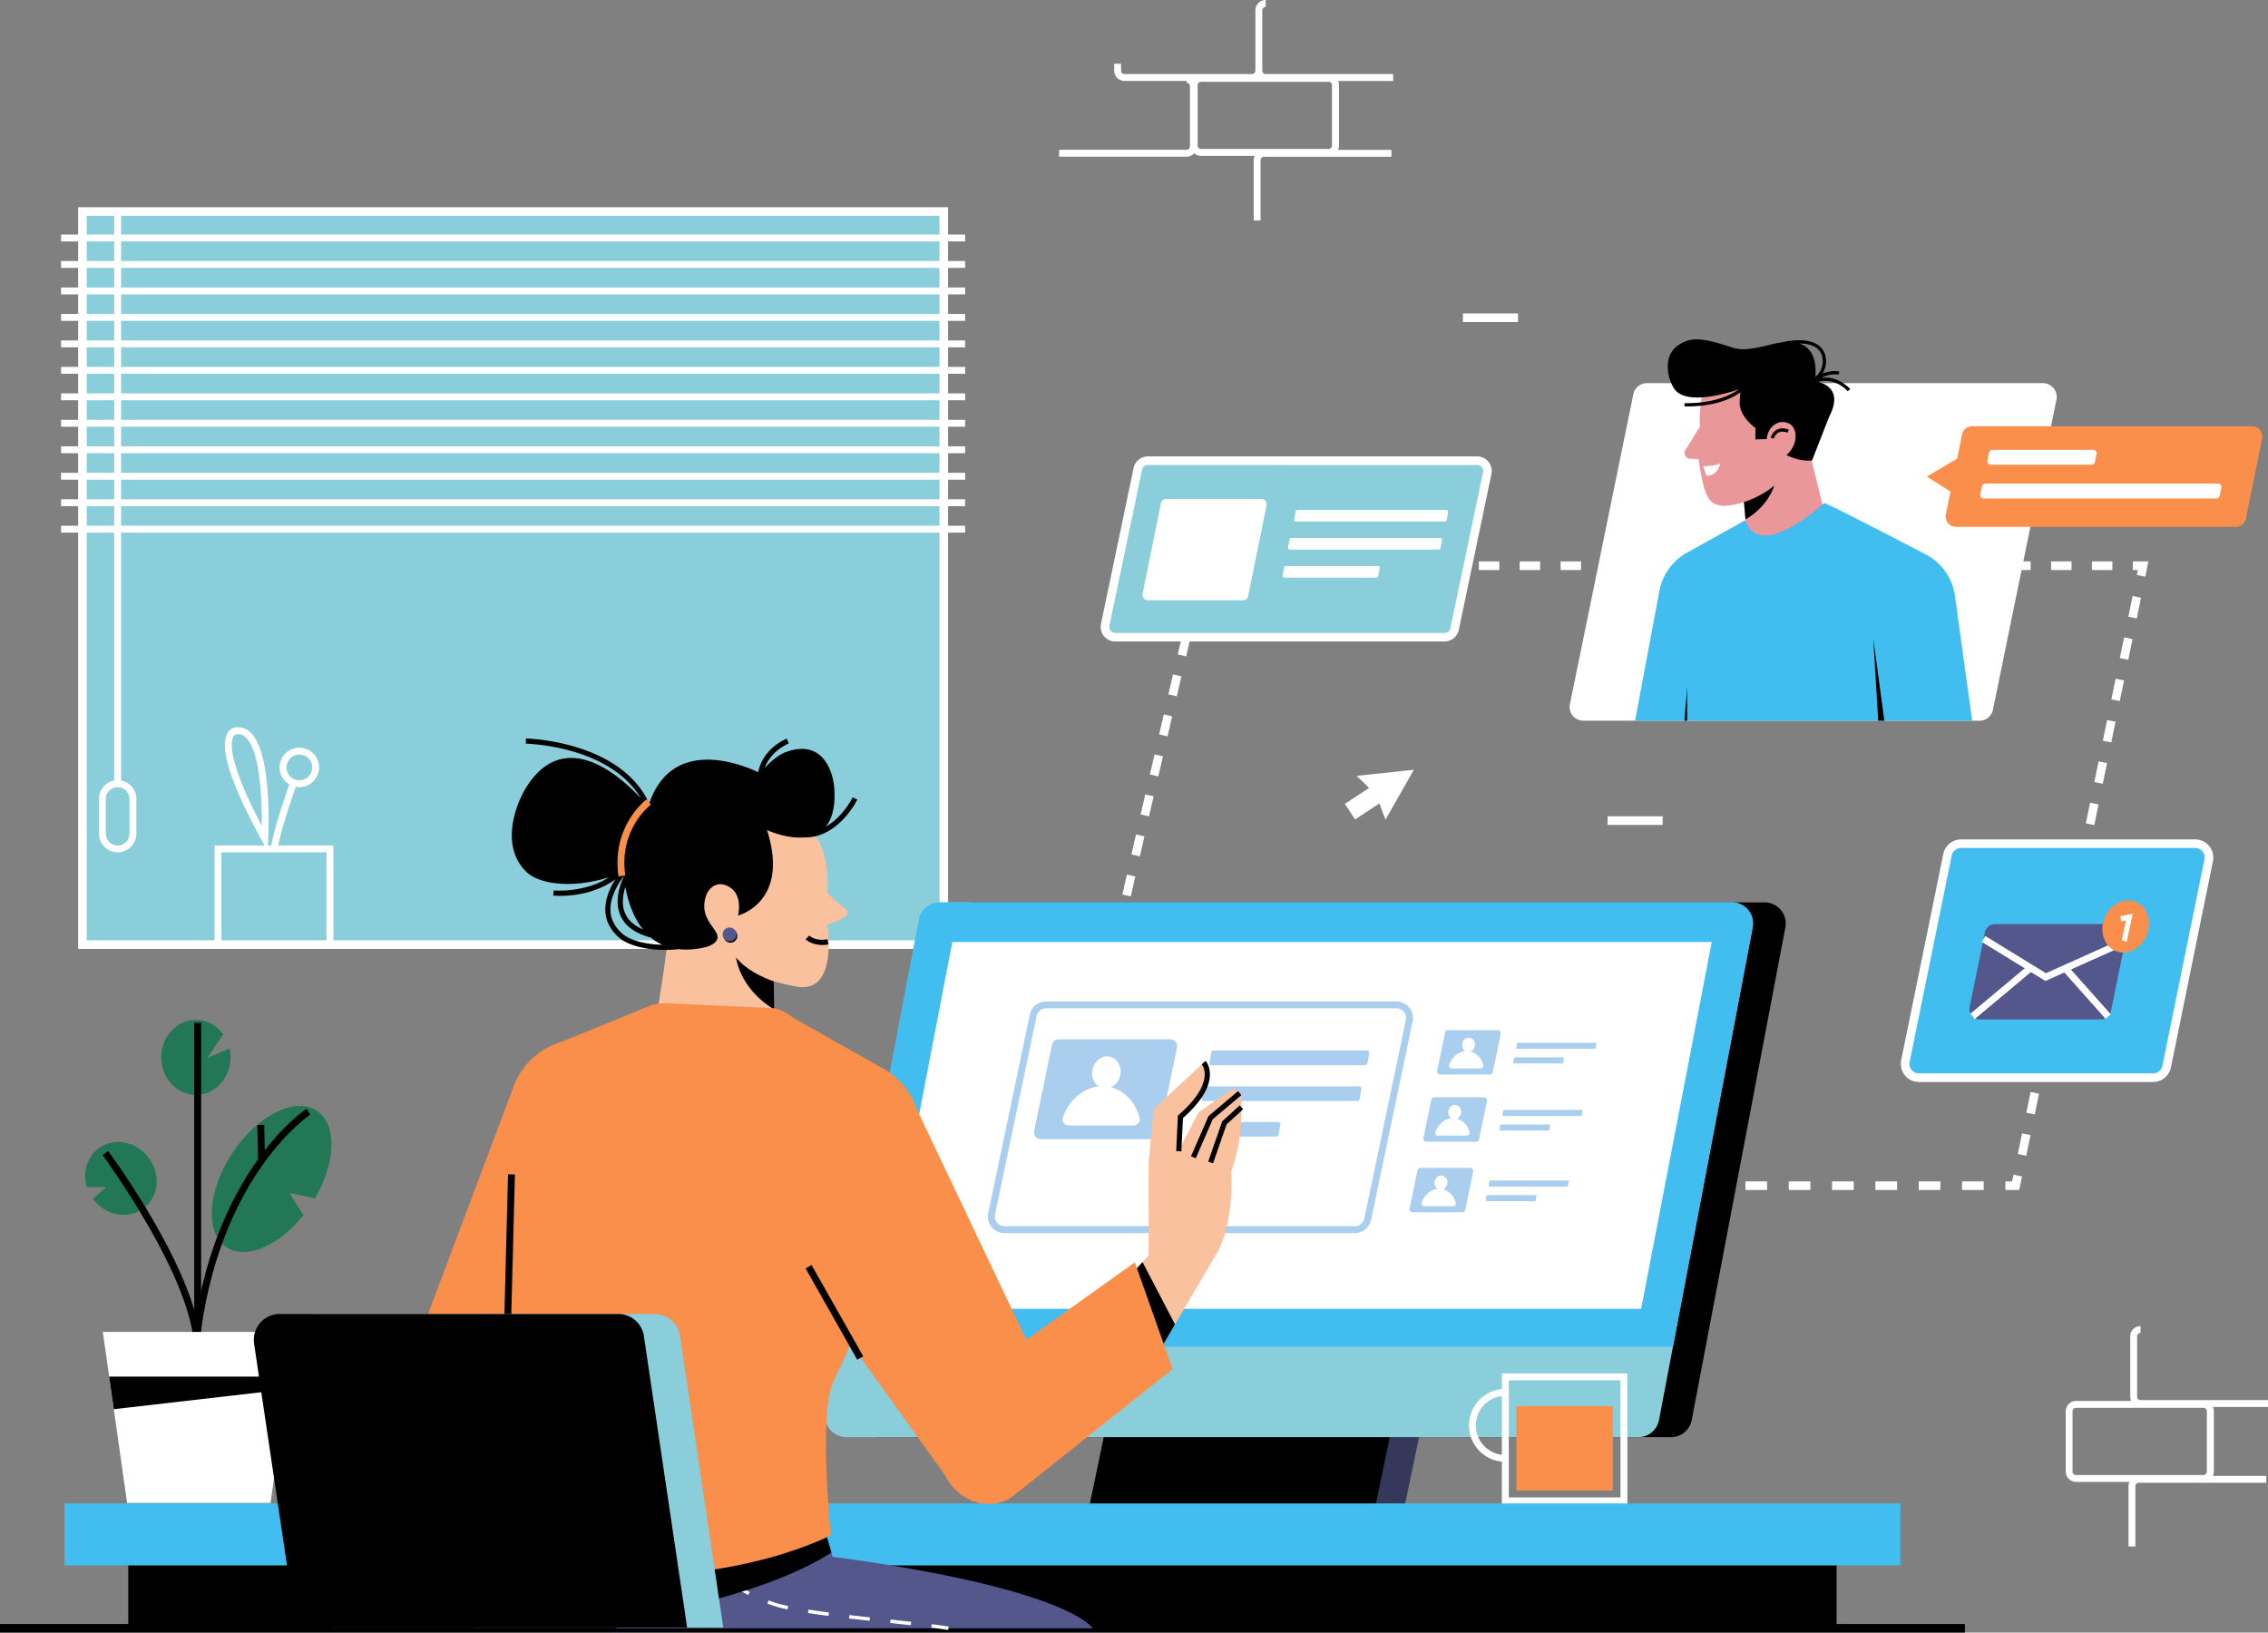 <svg id="a49305aa-6ac8-41f6-812d-eb41d36391e8" data-name="6" xmlns="http://www.w3.org/2000/svg" viewBox="0 0 1317 948"><rect x="0" y="0" width="1317" height="948" fill="#808080" stroke="none"/><g id="a1869091-cc14-4669-9376-ad5fbdfa9e39" data-name="Dotted line"><path d="M797.53,705.8a.56.56,0,0,0,0-.13h-5c0-.38,0-.8,1.2-6.41l4.89,1C797.67,704.75,797.55,705.63,797.53,705.8Z" transform="translate(-144.54 -168.17)" style="fill:#fff"/><path d="M801.18,688.7l-4.88-1.09L798.92,676l4.88,1.11C802.83,681.33,802,685.23,801.18,688.7Zm5.26-23.26-4.88-1.11,2.66-11.63,4.87,1.12Q807.72,659.87,806.44,665.44Zm5.33-23.24-4.87-1.12,2.68-11.62,4.87,1.12ZM817.13,619l-4.87-1.13L815,606.22l4.87,1.13Zm5.39-23.24-4.87-1.13,2.7-11.62,4.87,1.13Zm5.39-23.23L823,571.37l2.7-11.62,4.87,1.13Zm5.41-23.22-4.87-1.13,2.71-11.61,4.87,1.13Zm5.42-23.23-4.87-1.14,2.71-11.62,4.87,1.14Z" transform="translate(-144.54 -168.17)" style="fill:#fff"/><polygon points="699.57 334.9 694.7 333.77 696.51 326 704.5 326 704.5 331 700.48 331 699.57 334.9" style="fill:#fff"/><path d="M1371.17,499.17H1359.3v-5h11.87Zm-23.73,0h-11.87v-5h11.87Zm-23.74,0h-11.87v-5h11.87Zm-23.73,0H1288.1v-5H1300Zm-23.73,0h-11.87v-5h11.87Zm-23.74,0h-11.87v-5h11.87Zm-23.73,0H1216.9v-5h11.87Zm-23.73,0h-11.87v-5H1205Zm-23.74,0h-11.87v-5h11.87Zm-23.73,0H1145.7v-5h11.87Zm-23.73,0H1122v-5h11.87Zm-23.74,0h-11.87v-5h11.87Zm-23.73,0H1074.5v-5h11.87Zm-23.73,0h-11.87v-5h11.87Zm-23.74,0H1027v-5h11.87Zm-23.73,0H1003.3v-5h11.87Zm-23.73,0H979.57v-5h11.87Zm-23.74,0H955.83v-5H967.7Zm-23.73,0H932.1v-5H944Zm-23.73,0H908.37v-5h11.87Zm-23.74,0H884.63v-5H896.5Zm-23.73,0H860.9v-5h11.87Z" transform="translate(-144.54 -168.17)" style="fill:#fff"/><polygon points="1245.74 334.88 1240.84 333.87 1241.43 331 1238.5 331 1238.5 326 1247.56 326 1245.74 334.88" style="fill:#fff"/><path d="M1321.16,839.28l-4.9-1,2.47-12,4.9,1Zm4.94-24-4.9-1,2.47-12,4.9,1Zm4.94-24-4.9-1,2.47-12,4.9,1Zm4.93-24-4.9-1,2.47-12,4.9,1Zm4.94-24-4.9-1,2.47-12,4.9,1Zm4.94-24-4.9-1,2.47-12,4.9,1Zm4.93-24-4.9-1,2.47-12,4.9,1Zm4.94-24-4.9-1,2.47-12,4.9,1Zm4.94-24-4.9-1,2.47-12,4.9,1Zm4.93-24-4.9-1,2.47-12,4.9,1Zm4.94-24-4.9-1,2.47-12,4.9,1Zm4.94-24-4.9-1,2.47-12,4.9,1Zm4.93-24-4.9-1,2.47-12,4.9,1Zm4.94-24-4.9-1,2.47-12,4.9,1Z" transform="translate(-144.54 -168.17)" style="fill:#fff"/><polygon points="1172.54 691 1164.5 691 1164.5 686 1168.46 686 1169.26 682.12 1174.15 683.12 1172.54 691" style="fill:#fff"/><path d="M1296.46,859.17h-12.58v-5h12.58Zm-25.16,0h-12.58v-5h12.58Zm-25.16,0h-12.58v-5h12.58Zm-25.16,0H1208.4v-5H1221Zm-25.15,0h-12.58v-5h12.58Zm-25.16,0h-12.58v-5h12.58Zm-25.16,0h-12.58v-5h12.58Zm-25.16,0h-12.58v-5h12.58Zm-25.15,0h-12.58v-5h12.58Z" transform="translate(-144.54 -168.17)" style="fill:#fff"/><rect x="919.5" y="686" width="6" height="5" style="fill:#fff"/></g><g id="a1fee4a0-b3cb-482b-a28d-1fcaf7b066dd" data-name="Wall"><path d="M1461.54,981.17h-74a2,2,0,0,1-2-2v-35a2,2,0,0,1,2-2v-4a6,6,0,0,0-6,6v35a6,6,0,0,0,.55,2.5h-32a6,6,0,0,0-6,6v35a6,6,0,0,0,6,6h31a6,6,0,0,0-.55,2.5v35h4v-35a2,2,0,0,1,2-2h74v-4h-31a6,6,0,0,0,.55-2.5v-35a6,6,0,0,0-.55-2.5h32Zm-113.5,41.5v-35a2,2,0,0,1,2-2h74a2,2,0,0,1,2,2v35a2,2,0,0,1-2,2h-74A2,2,0,0,1,1348,1022.67Z" transform="translate(-144.54 -168.17)" style="fill:#fff"/><path d="M953.54,211.17h-74a2,2,0,0,1-2-2v-35a2,2,0,0,1,2-2v-4a6,6,0,0,0-6,6v35a2,2,0,0,1-2,2h-74a2,2,0,0,1-2-2v-4h-4v4a6,6,0,0,0,6,6h36v1a2,2,0,0,1,2,2v35a2,2,0,0,1-2,2h-74v4h74a6,6,0,0,0,4.5-2,5.93,5.93,0,0,0,4,1.54h31.05a6,6,0,0,0-.55,2.5v35h4v-35a2,2,0,0,1,2-2h74v-4h-31a6,6,0,0,0,.55-2.5v-35a6,6,0,0,0-.55-2.5h32ZM840,252.67v-35a2,2,0,0,1,2-2h74a2,2,0,0,1,2,2v35a2,2,0,0,1-2,2H842A2,2,0,0,1,840,252.67Z" transform="translate(-144.54 -168.17)" style="fill:#fff"/></g><g id="ab942ba7-0eaf-4fc9-be88-123445e1bc18" data-name="Window"><rect x="47.87" y="122.82" width="500.17" height="425.68" style="fill:#89ceda"/><path d="M695.08,719.17H189.91V288.49H695.08Zm-500.17-5H690.08V293.49H194.91Z" transform="translate(-144.54 -168.17)" style="fill:#fff"/><rect x="35.45" y="136.19" width="525" height="4" style="fill:#fff"/><rect x="35.45" y="151.56" width="525" height="4" style="fill:#fff"/><rect x="35.45" y="166.94" width="525" height="4" style="fill:#fff"/><rect x="35.45" y="182.31" width="525" height="4" style="fill:#fff"/><rect x="35.45" y="197.68" width="525" height="4" style="fill:#fff"/><rect x="35.45" y="213.05" width="525" height="4" style="fill:#fff"/><rect x="35.45" y="228.42" width="525" height="4" style="fill:#fff"/><rect x="35.45" y="243.79" width="525" height="4" style="fill:#fff"/><rect x="35.45" y="259.17" width="525" height="4" style="fill:#fff"/><rect x="35.45" y="274.54" width="525" height="4" style="fill:#fff"/><rect x="35.45" y="289.91" width="525" height="4" style="fill:#fff"/><rect x="35.45" y="305.28" width="525" height="4" style="fill:#fff"/><rect x="66.31" y="122.82" width="4" height="332.26" style="fill:#fff"/><path d="M212.85,663.09A10.89,10.89,0,0,1,202,652.22v-20.1a10.87,10.87,0,1,1,21.74,0v20.1A10.88,10.88,0,0,1,212.85,663.09Zm0-37.84a6.88,6.88,0,0,0-6.87,6.87v20.1a6.87,6.87,0,0,0,13.74,0v-20.1A6.88,6.88,0,0,0,212.85,625.25Z" transform="translate(-144.54 -168.17)" style="fill:#fff"/><path d="M338.12,718.67h-69V659.1h69Zm-65-4h61V663.1h-61Z" transform="translate(-144.54 -168.17)" style="fill:#fff"/><path d="M305.56,661.47l-3.93-.76c2.95-15.36,11-37.23,11.32-38.15l3.75,1.38C316.63,624.17,308.46,646.44,305.56,661.47Z" transform="translate(-144.54 -168.17)" style="fill:#fff"/><path d="M318.38,625.25a11.46,11.46,0,1,1,11.46-11.46A11.47,11.47,0,0,1,318.38,625.25Zm0-18.91a7.46,7.46,0,1,0,7.46,7.46A7.47,7.47,0,0,0,318.38,606.34Z" transform="translate(-144.54 -168.17)" style="fill:#fff"/><path d="M299.89,662.3l-3.37-6.16c-18.09-33.06-24.76-54-19.83-62.36a6.17,6.17,0,0,1,4.87-3.26,10.2,10.2,0,0,1,8.42,2.92c12.85,12.07,10.4,59.83,10.29,61.86Zm-18.16-67.79a2.51,2.51,0,0,0-1.68,1.47c-1.68,3.12-3.2,14.27,16.47,51.69.21-16.24-1.16-43.7-9.27-51.32A6.32,6.32,0,0,0,282,594.5Z" transform="translate(-144.54 -168.17)" style="fill:#fff"/></g><g id="b765fd08-9536-4417-a971-57384bb5f4dc" data-name="Computer"><polygon points="660.42 822.5 643.99 901.5 810.06 901.5 826.5 822.5 660.42 822.5" style="fill:#35385b"/><polygon points="643.42 822.5 626.99 901.5 793.06 901.5 809.5 822.5 643.42 822.5"/><path d="M1181.28,706.72,1135,950.17l-8.08,42.53a12.25,12.25,0,0,1-12,10h-460a12.27,12.27,0,0,1-12.05-14.55l7.21-38,47.14-248a12.25,12.25,0,0,1,12-10h460A12.27,12.27,0,0,1,1181.28,706.72Z" transform="translate(-144.54 -168.17)"/><path d="M1162.28,706.72,1116,950.17l-8.08,42.53a12.25,12.25,0,0,1-12,10h-460a12.27,12.27,0,0,1-12.05-14.55l7.21-38,47.14-248a12.25,12.25,0,0,1,12-10h460A12.27,12.27,0,0,1,1162.28,706.72Z" transform="translate(-144.54 -168.17)" style="fill:#89ceda"/><path d="M1162.28,706.72,1116,950.17H631l47.14-248a12.25,12.25,0,0,1,12-10h460A12.27,12.27,0,0,1,1162.28,706.72Z" transform="translate(-144.54 -168.17)" style="fill:#41beef"/><polygon points="512 760 953 760 994 547 553 547 512 760" style="fill:#fff"/><path d="M1016,768.47l-4.6,22.24a1.78,1.78,0,0,1-1.74,1.42H980.82a1.78,1.78,0,0,1-1.74-2.14l4.6-22.24a1.78,1.78,0,0,1,1.74-1.42h28.84A1.78,1.78,0,0,1,1016,768.47Z" transform="translate(-144.54 -168.17)" style="fill:#aaceee"/><path d="M1005.86,786.59a10.61,10.61,0,0,0-7.32-7.85,4.31,4.31,0,0,0,2.33-3,3.7,3.7,0,1,0-7.17-1.62,4.17,4.17,0,0,0,1.57,4.4c-4,.44-7.65,3.56-9.22,8a1.56,1.56,0,0,0,1.47,2.08h16.82A1.57,1.57,0,0,0,1005.86,786.59Z" transform="translate(-144.54 -168.17)" style="fill:#fff"/><path d="M1008,807.47l-4.6,22.24a1.78,1.78,0,0,1-1.74,1.42H972.82a1.78,1.78,0,0,1-1.74-2.14l4.6-22.24a1.78,1.78,0,0,1,1.74-1.42h28.84A1.78,1.78,0,0,1,1008,807.47Z" transform="translate(-144.54 -168.17)" style="fill:#aaceee"/><path d="M997.86,825.59a10.61,10.61,0,0,0-7.32-7.85,4.31,4.31,0,0,0,2.33-3,3.7,3.7,0,1,0-7.17-1.62,4.17,4.17,0,0,0,1.57,4.4c-4,.44-7.65,3.56-9.22,8a1.56,1.56,0,0,0,1.47,2.08h16.82A1.57,1.57,0,0,0,997.86,825.59Z" transform="translate(-144.54 -168.17)" style="fill:#fff"/><path d="M1000,848.47l-4.6,22.24a1.78,1.78,0,0,1-1.74,1.42H964.82a1.78,1.78,0,0,1-1.74-2.14l4.6-22.24a1.78,1.78,0,0,1,1.74-1.42h28.84A1.78,1.78,0,0,1,1000,848.47Z" transform="translate(-144.54 -168.17)" style="fill:#aaceee"/><path d="M989.86,866.59a10.61,10.61,0,0,0-7.32-7.85,4.31,4.31,0,0,0,2.33-3,3.7,3.7,0,1,0-7.17-1.62,4.17,4.17,0,0,0,1.57,4.4c-4,.44-7.65,3.56-9.22,8a1.56,1.56,0,0,0,1.47,2.08h16.82A1.57,1.57,0,0,0,989.86,866.59Z" transform="translate(-144.54 -168.17)" style="fill:#fff"/><path d="M1025,776.57l.44-2.48a.52.52,0,0,1,.51-.43H1071a.52.52,0,0,1,.51.61l-.44,2.48a.52.52,0,0,1-.51.43h-45.08A.52.52,0,0,1,1025,776.57Z" transform="translate(-144.54 -168.17)" style="fill:#aaceee"/><path d="M1023.29,785.06l.44-2.48a.52.52,0,0,1,.51-.43h27.91a.52.52,0,0,1,.51.61l-.44,2.48a.52.52,0,0,1-.51.43H1023.8A.53.53,0,0,1,1023.29,785.06Z" transform="translate(-144.54 -168.17)" style="fill:#aaceee"/><path d="M1017,815.57l.44-2.48a.52.52,0,0,1,.51-.43H1063a.52.52,0,0,1,.51.61l-.44,2.48a.52.52,0,0,1-.51.43h-45.08A.52.52,0,0,1,1017,815.57Z" transform="translate(-144.54 -168.17)" style="fill:#aaceee"/><path d="M1015.29,824.06l.44-2.48a.52.52,0,0,1,.51-.43h27.91a.52.52,0,0,1,.51.61l-.44,2.48a.52.52,0,0,1-.51.43H1015.8A.53.53,0,0,1,1015.29,824.06Z" transform="translate(-144.54 -168.17)" style="fill:#aaceee"/><path d="M1009,856.57l.44-2.48a.52.52,0,0,1,.51-.43H1055a.52.52,0,0,1,.51.61l-.44,2.48a.52.52,0,0,1-.51.43h-45.08A.52.52,0,0,1,1009,856.57Z" transform="translate(-144.54 -168.17)" style="fill:#aaceee"/><path d="M1007.29,865.06l.44-2.48a.52.52,0,0,1,.51-.43h27.91a.52.52,0,0,1,.51.61l-.44,2.48a.52.52,0,0,1-.51.43H1007.8A.53.53,0,0,1,1007.29,865.06Z" transform="translate(-144.54 -168.17)" style="fill:#aaceee"/><path d="M931.27,884.21H727.83a9.63,9.63,0,0,1-9.43-11.61l24.12-115.26a9.69,9.69,0,0,1,9.44-7.67H955.4a9.63,9.63,0,0,1,9.43,11.61L940.71,876.54A9.69,9.69,0,0,1,931.27,884.21ZM752,753.67a5.66,5.66,0,0,0-5.52,4.49L722.31,873.42a5.63,5.63,0,0,0,5.52,6.79H931.27a5.66,5.66,0,0,0,5.52-4.49l24.12-115.26a5.63,5.63,0,0,0-5.52-6.79Z" transform="translate(-144.54 -168.17)" style="fill:#aaceee"/><path d="M846.84,785.2l1.07-6.05a1.27,1.27,0,0,1,1.25-1H938.4a1.27,1.27,0,0,1,1.25,1.49l-1.07,6a1.27,1.27,0,0,1-1.25,1.05H848.09A1.26,1.26,0,0,1,846.84,785.2Z" transform="translate(-144.54 -168.17)" style="fill:#aaceee"/><path d="M842.28,806l1.07-6.05a1.27,1.27,0,0,1,1.25-1h89.24a1.27,1.27,0,0,1,1.25,1.49l-1.07,6a1.27,1.27,0,0,1-1.25,1.05H843.53A1.28,1.28,0,0,1,842.28,806Z" transform="translate(-144.54 -168.17)" style="fill:#aaceee"/><path d="M838.24,826.69l1.07-6.05a1.27,1.27,0,0,1,1.25-1h46.25a1.27,1.27,0,0,1,1.25,1.49l-1.07,6a1.27,1.27,0,0,1-1.25,1H839.49A1.26,1.26,0,0,1,838.24,826.69Z" transform="translate(-144.54 -168.17)" style="fill:#aaceee"/><path d="M828,776.48l-10.34,50a4,4,0,0,1-3.92,3.19H749a4,4,0,0,1-3.92-4.81l10.34-50a4,4,0,0,1,3.92-3.19h64.83A4,4,0,0,1,828,776.48Z" transform="translate(-144.54 -168.17)" style="fill:#aaceee"/><ellipse cx="787.01" cy="790.99" rx="9.36" ry="8.26" transform="translate(-302.33 1216.44) rotate(-77.29)" style="fill:#fff"/><path d="M802.86,821.67H765.05a3.51,3.51,0,0,1-3.31-4.67c4.22-11.88,15-19.58,26.09-17.85,9,1.41,15.93,8.65,18.42,18.06A3.54,3.54,0,0,1,802.86,821.67Z" transform="translate(-144.54 -168.17)" style="fill:#fff"/></g><g id="b615fe06-d392-41b9-89ac-b5760893ca40" data-name="Glass"><path d="M1016.66,965.67v9.1a21.17,21.17,0,0,0,0,42.14v24.76h72.87v-76Zm-15.12,30.17a17.2,17.2,0,0,1,15.12-17v34.08A17.19,17.19,0,0,1,1001.54,995.84Zm84,41.83h-64.87v-68h64.87Z" transform="translate(-144.54 -168.17)" style="fill:#fff"/><rect x="880.55" y="816.5" width="56" height="49" style="fill:#f98f4a"/></g><g id="a735b71f-d4fa-4e66-a88c-0c226176a05d" data-name="Table"><rect x="74.5" y="889.5" width="992" height="55"/><rect x="37.5" y="873" width="1066" height="36" style="fill:#41beef"/><rect y="943" width="1141" height="5"/></g><g id="ae5d6fc9-8843-4d8b-b909-af4979195bc4" data-name="Plant"><path d="M279.49,837.66c14.5-21.89,36.45-32.88,49-24.54,11.84,7.84,11.17,30-1,50.8l-14.93-3.07,8.16,12.95c-14.26,17.85-33.31,26.13-44.7,18.59C263.45,884.06,265,859.55,279.49,837.66Z" transform="translate(-144.54 -168.17)" style="fill:#227756"/><path d="M258.32,760.37a19.52,19.52,0,0,1,15.84,8.39L265,782.48l12.81-5.55a23.52,23.52,0,0,1,.58,5.22c0,12-9,21.77-20.1,21.77s-20.1-9.75-20.1-21.77S247.22,760.37,258.32,760.37Z" transform="translate(-144.54 -168.17)" style="fill:#227756"/><path d="M206.07,857.5h-11c-2.56-8.13-.32-17,6.34-22.21,8.76-6.82,21.85-4.65,29.23,4.84s6.27,22.71-2.49,29.52-21.85,4.65-29.23-4.84c-.14-.17-.26-.35-.39-.53Z" transform="translate(-144.54 -168.17)" style="fill:#227756"/><path d="M261.3,940.5l-4-.54c6.62-48.22,23.93-80.4,37.28-98.91C309.15,820.9,322,812.32,322.53,812l2.2,3.34c-.13.08-12.88,8.65-27,28.28C284.7,861.69,267.8,893.21,261.3,940.5Z" transform="translate(-144.54 -168.17)"/><rect x="112.78" y="593.88" width="4" height="182.87"/><path d="M261.32,952.29h-4c0-41.07-52.66-112.64-53.2-113.36l3.21-2.38C209.54,839.53,261.32,909.91,261.32,952.29Z" transform="translate(-144.54 -168.17)"/><rect x="294.23" y="821.34" width="4" height="19.51" transform="translate(-160.77 -162.2) rotate(-1.12)"/><polygon points="171.2 773.4 167.51 799.36 166.46 806.73 157.08 872.72 73.81 872.72 66.08 818.28 63.39 799.36 59.7 773.4 171.2 773.4" style="fill:#fff"/><polygon points="167.51 799.36 166.46 806.73 66.08 818.28 63.39 799.36 167.51 799.36"/></g><g id="b9818f31-71ee-4a09-b709-1306730623b6" data-name="Cursor arrows"><polygon points="804.52 476.01 821.01 446.98 787.78 450.52 795.05 457.52 780.94 466.79 786.87 475.82 800.98 466.55 804.52 476.01" style="fill:#fff"/><rect x="849.5" y="182" width="32" height="5" style="fill:#fff"/><rect x="933.5" y="474" width="32" height="5" style="fill:#fff"/></g><g id="f08d328b-b525-442e-a7af-79b6e5386b2d" data-name="Element"><path d="M792.19,538.17H983.34a6,6,0,0,0,5.87-4.77l18.94-90.5a6,6,0,0,0-5.87-7.23H811.13a6,6,0,0,0-5.87,4.77l-18.94,90.5A6,6,0,0,0,792.19,538.17Z" transform="translate(-144.54 -168.17)" style="fill:#89ceda"/><path d="M983.34,540.67H792.19a8.5,8.5,0,0,1-8.32-10.24l18.94-90.5a8.54,8.54,0,0,1,8.32-6.76h191.15a8.5,8.5,0,0,1,8.32,10.24l-18.94,90.5A8.55,8.55,0,0,1,983.34,540.67ZM811.13,438.17A3.52,3.52,0,0,0,807.7,441l-18.94,90.5a3.46,3.46,0,0,0,.71,2.92,3.5,3.5,0,0,0,2.72,1.29H983.34a3.52,3.52,0,0,0,3.43-2.78l18.94-90.5a3.46,3.46,0,0,0-.71-2.92,3.5,3.5,0,0,0-2.72-1.29Z" transform="translate(-144.54 -168.17)" style="fill:#fff"/><path d="M818.68,460.32,808,513.12a3,3,0,0,0,2.94,3.6h55.46a3,3,0,0,0,2.94-2.4l10.7-52.8a3,3,0,0,0-2.94-3.6H821.62A3,3,0,0,0,818.68,460.32Z" transform="translate(-144.54 -168.17)" style="fill:#fff"/><path d="M896.06,469.85l.84-4.75a1,1,0,0,1,1-.83h86.56a1,1,0,0,1,1,1.17l-.84,4.75a1,1,0,0,1-1,.83H897A1,1,0,0,1,896.06,469.85Z" transform="translate(-144.54 -168.17)" style="fill:#fff"/><path d="M892.48,486.14l.84-4.75a1,1,0,0,1,1-.83h86.56a1,1,0,0,1,1,1.17l-.84,4.75a1,1,0,0,1-1,.83H893.46A1,1,0,0,1,892.48,486.14Z" transform="translate(-144.54 -168.17)" style="fill:#fff"/><path d="M889.3,502.43l.84-4.75a1,1,0,0,1,1-.83h53.59a1,1,0,0,1,1,1.17l-.84,4.75a1,1,0,0,1-1,.83H890.28A1,1,0,0,1,889.3,502.43Z" transform="translate(-144.54 -168.17)" style="fill:#fff"/></g><g id="f9164ff3-0b96-4439-84c1-a648e279fff1" data-name="Message"><path d="M1258.83,794h136a8,8,0,0,0,7.84-6.4l24.43-119.9a8,8,0,0,0-7.84-9.6h-136a8,8,0,0,0-7.84,6.4L1251,784.35A8,8,0,0,0,1258.83,794Z" transform="translate(-144.54 -168.17)" style="fill:#41beef"/><path d="M1394.81,796.45h-136a10.51,10.51,0,0,1-10.29-12.6L1273,664a10.53,10.53,0,0,1,10.29-8.4h136a10.51,10.51,0,0,1,10.29,12.6l-24.43,119.9A10.54,10.54,0,0,1,1394.81,796.45Zm-111.55-135.9a5.52,5.52,0,0,0-5.39,4.4l-24.43,119.9a5.5,5.5,0,0,0,5.39,6.6h136a5.52,5.52,0,0,0,5.39-4.4l24.43-119.9a5.5,5.5,0,0,0-5.39-6.6Z" transform="translate(-144.54 -168.17)" style="fill:#fff"/><path d="M1294.15,760.15h70.32a6,6,0,0,0,5.88-4.8l8.84-43.38a6,6,0,0,0-5.88-7.2H1303a6,6,0,0,0-5.88,4.8L1288.27,753A6,6,0,0,0,1294.15,760.15Z" transform="translate(-144.54 -168.17)" style="fill:#54578c"/><polygon points="1187.76 569.62 1150.75 546.92 1152.84 543.51 1188.05 565.11 1233.25 544.81 1234.89 548.46 1187.76 569.62" style="fill:#fff"/><ellipse cx="1378.95" cy="706.22" rx="15.38" ry="13.21" transform="translate(74.38 1564.97) rotate(-68.64)" style="fill:#f98f4a"/><polygon points="1234.96 546.81 1232.03 546.18 1234.55 534.42 1231.79 534.97 1231.2 532.03 1238.44 530.58 1234.96 546.81" style="fill:#fff"/><rect x="1354.27" y="725.75" width="4" height="37.43" transform="translate(-296.4 921.62) rotate(-41.66)" style="fill:#fff"/><rect x="1284.94" y="742.53" width="43.2" height="4" transform="translate(-317.87 843.5) rotate(-39.91)" style="fill:#fff"/></g><g id="a560ab91-3c1a-41e9-9717-cd18c35800ed" data-name="Man"><path d="M1338.7,400.28l-36.87,180a8,8,0,0,1-7.84,6.39H1064a8,8,0,0,1-7.84-9.61l10-48.76L1093,397.06a8,8,0,0,1,7.84-6.39h230A8,8,0,0,1,1338.7,400.28Z" transform="translate(-144.54 -168.17)" style="fill:#fff"/><path d="M1196.53,435.54l11.15,45.25-47,17.71-2.57-28.7-.9-10.08v0c-17.19,5.19-20.79.58-23.57-10.12a117,117,0,0,1-2.72-14.81l-5.08-.24a3.29,3.29,0,0,1-2.64-5l8.54-13.81a40,40,0,0,1-.17-4.33c0-1.17.07-2.37.14-3.58.11-1.71.28-3.42.47-5,.15-1.37.33-2.67.5-3.85.5-3.41,1-5.78,1-5.78l59.13-12.9,3.62,55Z" transform="translate(-144.54 -168.17)" style="fill:#e99798"/><path d="M1135.49,444.41l-2-5.52a31.87,31.87,0,0,0,9.92-1.46C1143.33,437.61,1142.18,444.54,1135.49,444.41Z" transform="translate(-144.54 -168.17)" style="fill:#fff"/><path d="M1217.53,395.28l.71-.61Z" transform="translate(-144.54 -168.17)"/><path d="M1217.53,395.28Z" transform="translate(-144.54 -168.17)"/><path d="M1202.25,387.55a16.47,16.47,0,0,1,10-1.86l.35-1.85a18.22,18.22,0,0,0-9.73,1.26,13.49,13.49,0,0,0,1.18-11.85c-4.14-9.77-18.42-7.81-25.4-6.19a46.35,46.35,0,0,0-4.86.94c-14.55,3.61-18.45,3.59-24.21,1.69-17-5.62-22.62-5.43-28.82-2.12-11.65,6.22-7.71,20.95-4,26.34,6.91,10,31.16,2.51,37.43.36-4.1,3-13.88,8.23-31.46,8l0,1.89c18,.28,28-4.94,32.42-8.15-.14,1.18-.27,3-.38,5.72-.31,8.4,9.11,14.91,9.11,14.91l0,6.68,6.62-.2c.33-5.91,5-9.95,9-9.9,7.69.09,8.69,7.35,7,12.56a16.59,16.59,0,0,1-4.57,6.63,36.64,36.64,0,0,0,7.53,2.72,27.42,27.42,0,0,0,7.3.45l10-25.55c7.85-15.16-2.32-19.11-6.58-20.07,10.07-2.84,17,5,17.33,5.39l1.43-1.23C1218.88,394,1212.13,386.27,1202.25,387.55Zm-12.93-19.92c5.47,0,10.93,1.38,13,6.34a11.82,11.82,0,0,1-3.62,13.06C1199.71,374.67,1195.08,369.49,1189.32,367.63Z" transform="translate(-144.54 -168.17)"/><path d="M1174.83,450.11c0,.43-3.64,12.12-16.7,19.69l-.9-10.08C1162.2,458.1,1169.48,454.8,1174.83,450.11Z" transform="translate(-144.54 -168.17)"/><path d="M1174.61,422.83l-1.84-.41a7.68,7.68,0,0,1,3.47-4.67c1.9-1.05,4.25-1.1,7-.13l-.63,1.78c-2.2-.78-4-.78-5.44,0A5.75,5.75,0,0,0,1174.61,422.83Z" transform="translate(-144.54 -168.17)"/><path d="M1238.76,586.67h51l-10-72.51a32.18,32.18,0,0,0-15.94-23.53s-59.28-30.94-60-30.33c-6.89,6-37.8,32.37-45.79,9.94l-35,19.5a32.17,32.17,0,0,0-14.89,21.54L1094,586.68h144.78Z" transform="translate(-144.54 -168.17)" style="fill:#41beef"/><polygon points="979.7 418.5 979.71 398.94 978.14 418.5 979.7 418.5"/><polygon points="1090.64 418.5 1087.82 371.03 1094.22 418.5 1090.64 418.5"/><path d="M1283.88,420.47l-2.83,14-17.63,10.43,13.74,8.71-2.7,13.29a6,6,0,0,0,5.88,7.19h162.47a6,6,0,0,0,5.88-4.81l9.42-46.39a6,6,0,0,0-5.88-7.19H1289.76A6,6,0,0,0,1283.88,420.47Z" transform="translate(-144.54 -168.17)" style="fill:#f98f4a"/><path d="M1299.57,430.94l-1,4.67a2,2,0,0,0,2,2.41H1359a2,2,0,0,0,2-1.59l1-4.67a2,2,0,0,0-2-2.41h-58.41A2,2,0,0,0,1299.57,430.94Z" transform="translate(-144.54 -168.17)" style="fill:#fff"/><path d="M1295.47,450.55l-1,4.67a2,2,0,0,0,2,2.41h135a2,2,0,0,0,2-1.59l1-4.67a2,2,0,0,0-2-2.41h-135A2,2,0,0,0,1295.47,450.55Z" transform="translate(-144.54 -168.17)" style="fill:#fff"/></g><g id="be297642-18e3-4d43-8e69-d02bb5214956" data-name="Woman"><path d="M859.54,848.17s2,29-8,47l-24.69,42-12.31,21-25-37L808,901l3.54-3.86v-54l3-31,29-27s8.5,6.5-7,26c-1.47,1.85-7,6-7,6l-1,20,12-23,17.79-12.6a4.38,4.38,0,0,1,6.91,3.34C865.76,814.66,865.57,832.09,859.54,848.17Z" transform="translate(-144.54 -168.17)" style="fill:#f9c19e"/><polygon points="694.37 672.59 691.62 671.4 701.76 648.08 718.92 633.6 720.85 635.89 704.23 649.92 694.37 672.59"/><path d="M593.87,738.34V738a126.64,126.64,0,0,0,14.22,3.22c23.4,3.08,16.81-36.15,16.81-36.15a45.66,45.66,0,0,0,10-4.19,3.1,3.1,0,0,0,.32-5.22A76.89,76.89,0,0,1,625,686.58c1.71-30.62-11.91-37.83-11.91-37.83l-67.38-8.26L532.5,707.74c0,16.81-13.23,87-13.23,87l75.39,9.95-.5-50.24V754Z" transform="translate(-144.54 -168.17)" style="fill:#f9c19e"/><path d="M621.88,716.87c-6.17,0-9.36-3.14-9.52-3.3l2.12-2.12c.14.14,3.6,3.42,10.56,2.11l.56,3A19.44,19.44,0,0,1,621.88,716.87Z" transform="translate(-144.54 -168.17)"/><path d="M639.68,631.19c-.08.16-5.57,11.31-15.63,17,3.48-4.23,5.58-11,5-21.56-.56-10.81-7.26-30.72-30-21a40.4,40.4,0,0,0-10.51,8.58c3.78-10.34,13.87-14.28,14-14.32l-.53-1.4-.53-1.4c-.57.21-13.66,5.28-16.72,19.47-8.83-4.21-49.77-21.23-63.23,18.18C504.77,598.22,450.49,597,449.93,597l0,3c.52,0,48.62,1.1,66.78,31.78-11.54-12.54-43.9-42-66.33-6.8-6.66,10.46-15.55,34.89,0,49.6,7.28,6.89,25.82,9.82,47.82,3-14.21,9.19-31.91,7.67-32.13,7.65l-.29,3c.24,0,1.64.15,3.85.15,6.69,0,20.77-1.14,32.27-9.67-3.15,5-6.09,11.48-5.85,18.25.22,6.07,3,11.38,8.16,15.8s15.47,7,26.67,7a72.57,72.57,0,0,0,7.75-.42,45.4,45.4,0,0,0,15.17-1.09c2.62-.6,9.59-3,6.73-8.41-2.65-5-9.78-10.47-5.89-21.86,1.21-3.52,6.31-9.67,14.29-4.2,3.41,2.33,5.89,7.57,4.2,16,0,0,30.27-7.57,16.81-49.6,0,0,10.77,5,21,4.26l1.22,0c19.44,0,30.11-21.72,30.22-22ZM517.9,707.85c-5.35-2.3-8.89-5.58-10.55-9.82-1.89-4.82-1.14-10.23.33-14.84C508.94,690.2,511.73,700.13,517.9,707.85Zm-11.79,2.61c-4.53-3.85-6.92-8.43-7.1-13.61-.28-7.66,4.22-15.22,7.81-20,0,.07,0,.14,0,.21-2.64,5.71-5.31,14.36-2.28,22.07,2.54,6.46,8.57,11,17.95,13.46a29,29,0,0,0,6.6,4.17C519.3,716.53,510.58,714.26,506.11,710.46Z" transform="translate(-144.54 -168.17)"/><path d="M593.86,738c-5.77-1.87-16.28-6.67-21.91-13.91.11.6,2,18,22.23,30.33Z" transform="translate(-144.54 -168.17)"/><path d="M503.68,677.06c-4.18-29,15.59-44.21,16.43-44.85l2.4,3.2-1.2-1.6,1.2,1.6c-.77.58-18.71,14.46-14.87,41.08Z" transform="translate(-144.54 -168.17)" style="fill:#f98f4a"/><circle cx="424.17" cy="543.42" r="4" style="fill:#0a0a09"/><circle cx="423.65" cy="542.57" r="4" style="fill:#54578c"/><polygon points="682.31 769.03 670 790 645 753 663.46 732.86 682.31 769.03"/><polygon points="704.41 675.49 701.58 674.5 709.71 651.14 719.87 641.88 721.89 644.1 712.29 652.85 704.41 675.49"/><path d="M779,1113.67H421l18-79H617l10.31,35,.73,2.47C766.13,1090.67,779,1113.67,779,1113.67Z" transform="translate(-144.54 -168.17)" style="fill:#54578c"/><path d="M695.12,1114.65c-2.76-.43-6-.87-9.79-1.35l.25-2c3.84.48,7.06.93,9.84,1.36Zm-21.71-2.75-11.94-1.31.21-2,12,1.31Zm-23.89-2.61L637.57,1108l.23-2c3.94.46,7.94.9,11.93,1.34Zm-23.88-2.8c-4.47-.58-8.37-1.12-11.92-1.67l.3-2c3.54.54,7.42,1.09,11.88,1.66Zm-23.81-3.78a77.29,77.29,0,0,1-8.11-2.09c-1.15-.38-2.35-.82-3.57-1.29l.72-1.87c1.19.46,2.36.88,3.48,1.26a73.2,73.2,0,0,0,7.89,2Zm-22.72-8.35c-6.05-3-10.55-5.82-10.6-5.84l1-1.7s4.48,2.75,10.45,5.76Z" transform="translate(-144.54 -168.17)" style="fill:#fff"/><path d="M627.35,1069.7c-15.83,10.1-46.1,24.16-101.31,35l-24.28,9H421l18-79H617Z" transform="translate(-144.54 -168.17)"/><path d="M803.54,901.17l-63,45L677.25,813A42.72,42.72,0,0,0,657,788.47L606,759.67c-3-2-8.09-6-13-6.1l-61.56-2.85a29.81,29.81,0,0,0-8.71,1.17L471,773a42.71,42.71,0,0,0-28.65,27.21l-50.62,134.6a27.8,27.8,0,0,0,14.52,35.09L421,976.67l-3,98s72.7,9.11,107,8c62-2,102-23,102-23s-7-69,1-88c4.2-10,7.69-14.68,10.17-23.69l55.16,76.88a30.46,30.46,0,0,0,15,14.43c14.1,6,24.13-2.12,24.13-2.12l93-74Z" transform="translate(-144.54 -168.17)" style="fill:#f98f4a"/><rect x="392.07" y="896.42" width="96.53" height="4" transform="translate(-613.74 1147.17) rotate(-88.52)"/><rect x="627.07" y="899.76" width="4" height="60.9" transform="translate(-521.13 262.38) rotate(-29.51)"/><path d="M830.54,836.74l-3-.15,1-20.64.48-.42c12-10.45,14.81-18.15,15.08-22.77.25-4.32-1.68-6.57-1.7-6.59l2.22-2c.11.13,2.8,3.15,2.48,8.78-.43,7.44-5.69,15.66-15.62,24.44Z" transform="translate(-144.54 -168.17)"/></g><g id="f98d2879-08b6-43c0-b7cb-dc9e84be4041" data-name="Chair"><path d="M327.93,931.17H524.6A15,15,0,0,1,539.44,944l25.1,169.2h-227l-24.45-164.8A15,15,0,0,1,327.93,931.17Z" transform="translate(-144.54 -168.17)" style="fill:#89ceda"/><path d="M306.93,931.17H503.6A15,15,0,0,1,518.44,944l25.1,169.2h-227l-24.45-164.8A15,15,0,0,1,306.93,931.17Z" transform="translate(-144.54 -168.17)"/></g></svg>